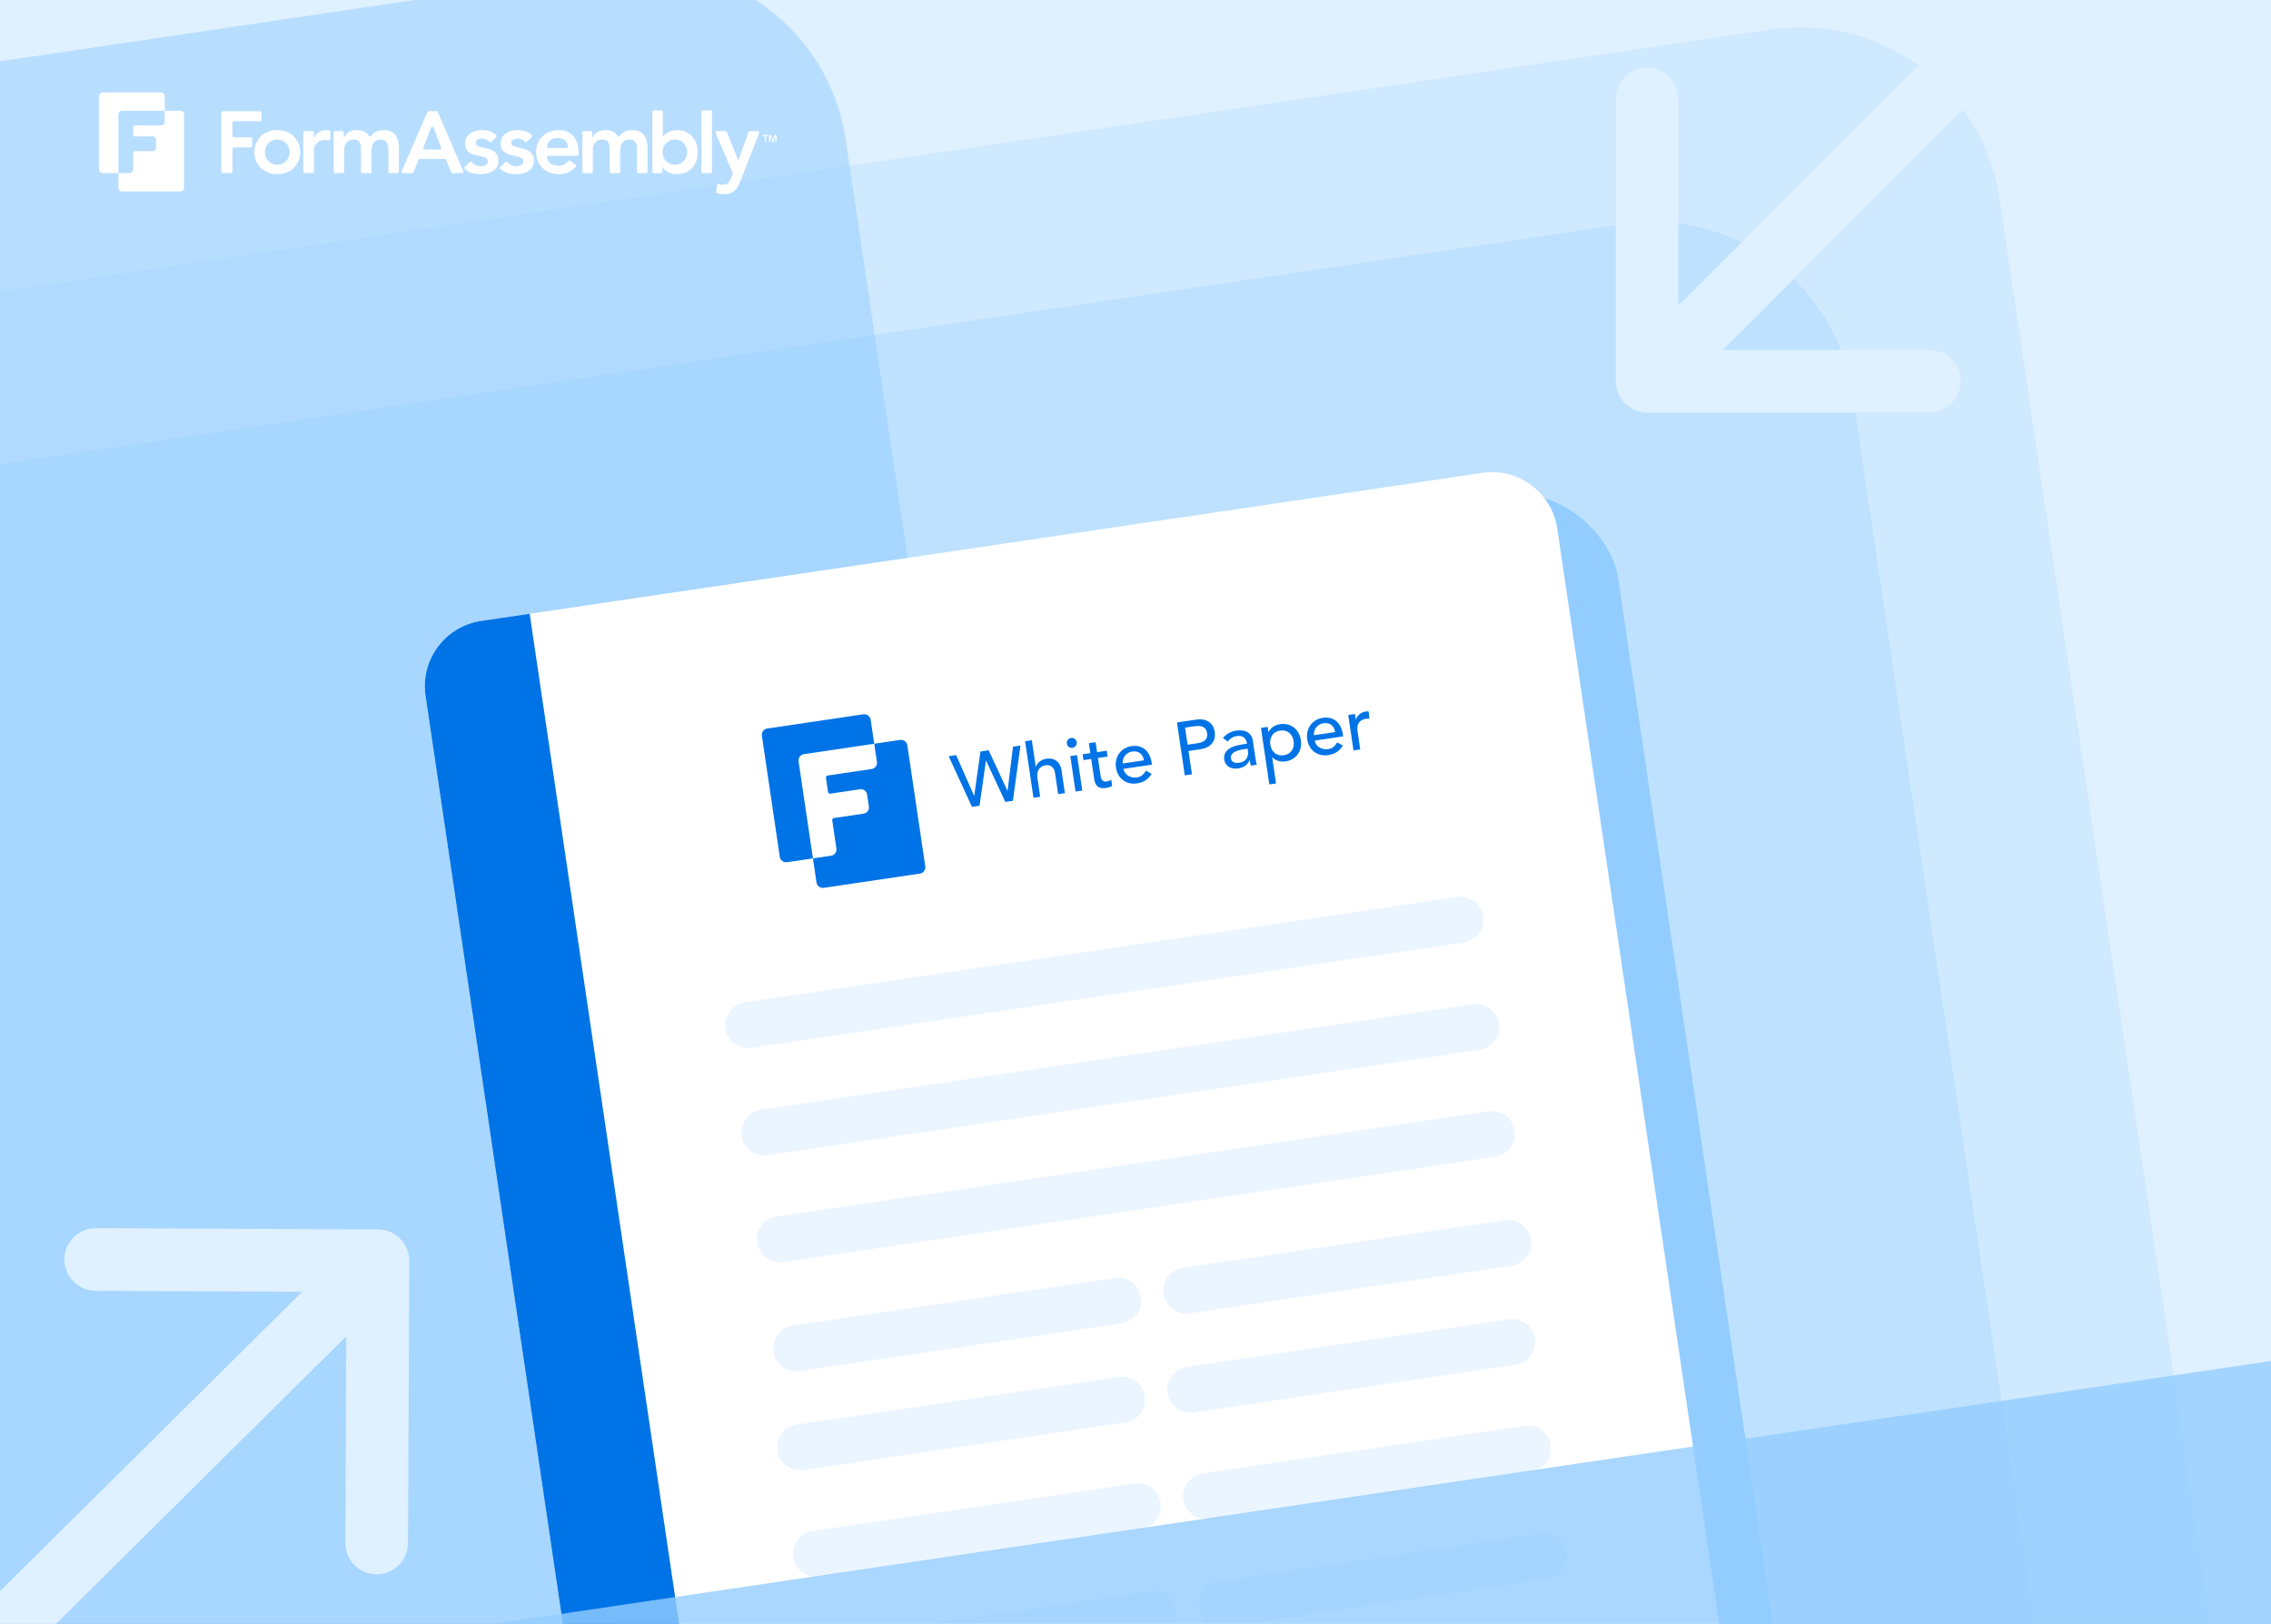 <svg width="688" height="492" viewBox="0 0 688 492" fill="none" xmlns="http://www.w3.org/2000/svg">
<rect x="0" y="0" width="688" height="492" fill="#333333" stroke="none"/>
<g clip-path="url(#clip0_147_3)">
<rect width="688" height="492" fill="#DFF0FF"/>
<path opacity="0.2" d="M-74.073 119.464C-75.69 108.538 -68.142 98.369 -57.215 96.753L536.517 8.926C569.844 3.996 600.857 27.017 605.787 60.343L705.516 734.536C707.132 745.462 699.584 755.631 688.657 757.247L54.366 851.073C43.439 852.69 33.271 845.142 31.655 834.215L-74.073 119.464Z" fill="#93CDFF"/>
<path opacity="0.3" d="M-74.073 171.87C-75.69 160.943 -68.142 150.775 -57.215 149.158L491.936 67.926C525.263 62.996 556.276 86.017 561.205 119.343L658.937 780.033C660.553 790.96 653.005 801.128 642.079 802.745L52.369 889.976C41.442 891.593 31.274 884.045 29.658 873.118L-74.073 171.87Z" fill="#93CDFF"/>
<path opacity="0.5" d="M-379.073 94.87C-380.69 83.943 -373.142 73.775 -362.215 72.158L186.936 -9.074C220.263 -14.004 251.276 9.017 256.205 42.343L353.937 703.033C355.553 713.96 348.005 724.128 337.079 725.745L-252.631 812.976C-263.558 814.593 -273.726 807.045 -275.342 796.118L-379.073 94.87Z" fill="#93CDFF"/>
<rect x="142.986" y="196.224" width="346.571" height="408" rx="30" transform="rotate(-8.414 142.986 196.224)" fill="#93CDFF"/>
<path d="M128.927 210.847C127.31 199.92 134.858 189.752 145.785 188.136L449.055 143.275C459.982 141.659 470.151 149.206 471.767 160.133L525.617 524.172C527.233 535.099 519.685 545.267 508.759 546.883L205.488 591.744C194.561 593.36 184.393 585.813 182.776 574.886L128.927 210.847Z" fill="white"/>
<path d="M234.317 409.533C233.754 405.725 236.384 402.182 240.191 401.619L337.69 387.197C341.497 386.634 345.04 389.263 345.604 393.071C346.167 396.878 343.537 400.421 339.73 400.984L242.231 415.407C238.423 415.97 234.88 413.34 234.317 409.533Z" fill="#EBF5FF"/>
<path d="M240.314 471.818C239.751 468.011 242.381 464.468 246.188 463.905L343.687 449.482C347.494 448.919 351.037 451.549 351.6 455.356C352.164 459.164 349.534 462.707 345.726 463.27L248.227 477.692C244.42 478.256 240.877 475.626 240.314 471.818Z" fill="#EBF5FF"/>
<path d="M352.498 392.051C351.934 388.244 354.564 384.701 358.372 384.137L455.871 369.715C459.678 369.152 463.221 371.782 463.784 375.589C464.347 379.397 461.717 382.94 457.91 383.503L360.411 397.925C356.604 398.488 353.061 395.858 352.498 392.051Z" fill="#EBF5FF"/>
<path d="M358.494 454.337C357.931 450.529 360.561 446.986 364.368 446.423L461.867 432.001C465.675 431.438 469.218 434.067 469.781 437.875C470.344 441.682 467.714 445.225 463.907 445.788L366.408 460.211C362.601 460.774 359.058 458.144 358.494 454.337Z" fill="#EBF5FF"/>
<path d="M229.434 376.524C228.871 372.716 231.501 369.173 235.308 368.61L450.988 336.706C454.795 336.143 458.338 338.773 458.901 342.58C459.465 346.388 456.835 349.931 453.027 350.494L237.348 382.398C233.541 382.961 229.997 380.331 229.434 376.524Z" fill="#EBF5FF"/>
<path d="M224.641 344.12C224.078 340.313 226.708 336.77 230.515 336.206L446.194 304.302C450.002 303.739 453.545 306.369 454.108 310.177C454.671 313.984 452.041 317.527 448.234 318.09L232.555 349.994C228.747 350.557 225.204 347.927 224.641 344.12Z" fill="#EBF5FF"/>
<path d="M219.83 311.598C219.267 307.791 221.897 304.248 225.704 303.685L441.384 271.781C445.191 271.218 448.734 273.847 449.297 277.655C449.861 281.462 447.231 285.005 443.423 285.568L227.744 317.472C223.937 318.036 220.393 315.406 219.83 311.598Z" fill="#EBF5FF"/>
<path d="M235.54 439.544C234.976 435.736 237.606 432.193 241.414 431.63L338.913 417.208C342.72 416.644 346.263 419.274 346.826 423.082C347.389 426.889 344.76 430.432 340.952 430.995L243.453 445.418C239.646 445.981 236.103 443.351 235.54 439.544Z" fill="#EBF5FF"/>
<path d="M353.72 422.062C353.157 418.255 355.787 414.711 359.594 414.148L457.093 399.726C460.901 399.163 464.444 401.793 465.007 405.6C465.57 409.407 462.94 412.95 459.133 413.514L361.634 427.936C357.826 428.499 354.283 425.869 353.72 422.062Z" fill="#EBF5FF"/>
<path d="M245.143 504.463C244.58 500.656 247.21 497.113 251.017 496.55L348.516 482.127C352.323 481.564 355.866 484.194 356.429 488.001C356.993 491.809 354.363 495.352 350.555 495.915L253.056 510.337C249.249 510.9 245.706 508.271 245.143 504.463Z" fill="#EBF5FF"/>
<path d="M363.323 486.981C362.76 483.174 365.39 479.631 369.197 479.068L466.696 464.645C470.504 464.082 474.047 466.712 474.61 470.52C475.173 474.327 472.543 477.87 468.736 478.433L371.237 492.856C367.43 493.419 363.886 490.789 363.323 486.981Z" fill="#EBF5FF"/>
<path d="M298.733 230.457L298.688 230.464L296.75 244.136L294.461 244.474L287.397 229.124L289.663 228.788L295.096 241.092L295.141 241.085L297.028 227.699L299.521 227.33L305.203 239.597L305.248 239.59L306.886 226.241L309.152 225.906L306.857 242.641L304.568 242.979L298.733 230.457ZM310.553 224.587L312.592 224.285L313.783 232.33L313.828 232.323C314.217 231.038 315.514 230.105 317.078 229.874C319.458 229.522 321.207 230.861 321.569 233.309L322.605 240.311L320.566 240.613L319.617 234.199C319.372 232.545 318.312 231.637 316.771 231.865C314.89 232.143 313.977 233.644 314.295 235.797L315.127 241.417L313.087 241.719L310.553 224.587ZM324.478 223.592C325.294 223.471 326.074 224.051 326.195 224.867C326.319 225.705 325.713 226.466 324.92 226.584C324.082 226.708 323.327 226.148 323.203 225.309C323.079 224.471 323.685 223.709 324.478 223.592ZM324.249 229.091L326.289 228.789L327.878 239.531L325.838 239.833L324.249 229.091ZM329.882 225.178L331.922 224.876L332.367 227.89L335.291 227.458L335.552 229.225L332.629 229.658L333.393 234.825C333.598 236.207 333.987 236.96 335.256 236.772C335.709 236.705 336.288 236.55 336.659 236.241L336.934 238.099C336.583 238.382 335.719 238.649 335.13 238.736C331.98 239.202 331.655 237.166 331.437 235.693L330.589 229.96L328.232 230.308L327.971 228.541L330.328 228.192L329.882 225.178ZM342.8 226.069C345.972 225.6 348.346 227.402 348.896 231.119L348.98 231.685L340.368 232.959C340.643 234.818 342.576 235.829 344.457 235.55C345.703 235.366 346.516 234.597 347.165 233.506L348.88 234.456C347.942 236.1 346.508 237.053 344.446 237.358C341.251 237.831 338.588 235.955 338.082 232.533C337.613 229.361 339.536 226.552 342.8 226.069ZM340.127 231.328L346.563 230.376C346.196 228.369 344.899 227.426 342.996 227.708C340.843 228.026 339.936 230.036 340.127 231.328ZM356.558 218.893L362.315 218.042C365.397 217.586 367.583 218.906 368.009 221.784C368.438 224.685 366.679 226.566 363.642 227.016L360.061 227.545L361.107 234.616L358.932 234.937L356.558 218.893ZM359.78 225.642L362.726 225.206C364.969 224.874 365.959 223.894 365.698 222.126C365.44 220.381 364.182 219.71 361.962 220.039L359.016 220.475L359.78 225.642ZM374.52 221.377C377.761 220.898 379.279 222.549 379.527 224.226L380.378 229.982C380.425 230.299 380.575 231.157 380.727 231.713L378.914 231.982C378.789 231.444 378.699 230.995 378.605 230.36L378.56 230.367C377.835 231.887 376.711 232.585 375.079 232.827C372.926 233.145 371.182 232.153 370.887 230.159C370.568 228.006 372.014 226.194 376.229 225.57L377.747 225.346L377.69 224.961C377.476 223.51 376.28 222.784 374.762 223.009C373.606 223.18 372.944 223.555 371.906 224.682L370.495 223.594C371.474 222.383 372.979 221.605 374.52 221.377ZM372.903 229.698C373.067 230.809 373.909 231.333 375.473 231.101C377.308 230.83 378.364 229.516 378.056 227.431L377.969 226.842L376.813 227.013C373.504 227.502 372.749 228.656 372.903 229.698ZM387.813 219.411C390.94 218.948 393.587 220.872 394.086 224.249C394.576 227.558 392.677 230.224 389.459 230.7C387.896 230.931 386.316 230.424 385.452 229.44L385.407 229.447L386.58 237.378L384.54 237.68L382.006 220.548L384.046 220.246L384.274 221.787L384.319 221.78C384.964 220.504 386.272 219.639 387.813 219.411ZM384.84 225.617C385.169 227.838 386.798 229.148 388.929 228.833C391.059 228.518 392.246 226.837 391.911 224.571C391.575 222.305 389.907 221.046 387.8 221.358C385.737 221.663 384.505 223.351 384.84 225.617ZM400.737 217.499C403.91 217.03 406.284 218.832 406.834 222.549L406.917 223.115L398.306 224.389C398.581 226.247 400.514 227.258 402.395 226.98C403.641 226.796 404.454 226.027 405.103 224.935L406.818 225.886C405.88 227.53 404.446 228.483 402.384 228.788C399.189 229.26 396.526 227.385 396.02 223.963C395.551 220.79 397.474 217.982 400.737 217.499ZM398.065 222.757L404.501 221.805C404.134 219.798 402.837 218.856 400.933 219.137C398.78 219.456 397.874 221.466 398.065 222.757ZM413.715 215.579C414.055 215.529 414.401 215.524 414.641 215.581L414.876 217.793C414.523 217.752 414.195 217.731 413.833 217.785C411.816 218.083 410.948 219.416 411.27 221.591L412.081 227.076L410.041 227.377L408.452 216.636L410.492 216.334L410.737 217.988L410.782 217.981C411.155 216.745 412.378 215.777 413.715 215.579Z" fill="#0073E6"/>
<g clip-path="url(#clip1_147_3)">
<path d="M253.396 257.124L252.13 248.566C252.079 248.223 252.319 247.9 252.668 247.849L261.633 246.523C262.668 246.37 263.382 245.409 263.23 244.377L262.69 240.731C262.538 239.699 261.576 238.987 260.541 239.14L251.576 240.466C251.227 240.517 250.905 240.284 250.853 239.936L250.225 235.69C250.174 235.342 250.414 235.02 250.763 234.968L264.069 233C265.104 232.847 265.818 231.886 265.665 230.856L264.851 225.347L243.577 228.494C242.51 228.652 241.776 229.637 241.934 230.703L246.28 260.083L251.801 259.266C252.836 259.113 253.548 258.153 253.396 257.122L253.396 257.124Z" fill="white"/>
<path d="M272.675 224.191L264.849 225.349L265.664 230.858C265.817 231.89 265.102 232.849 264.067 233.002L250.761 234.97C250.412 235.022 250.172 235.344 250.224 235.692L250.852 239.938C250.903 240.286 251.225 240.52 251.574 240.468L260.54 239.142C261.574 238.989 262.536 239.701 262.689 240.733L263.228 244.379C263.381 245.412 262.666 246.372 261.632 246.525L252.667 247.851C252.317 247.903 252.078 248.225 252.128 248.568L253.394 257.126C253.547 258.159 252.833 259.117 251.8 259.27L246.279 260.087L247.356 267.367C247.513 268.432 248.5 269.163 249.568 269.005L278.665 264.701C279.733 264.543 280.466 263.558 280.308 262.492L274.885 225.83C274.728 224.765 273.741 224.034 272.673 224.192L272.675 224.191Z" fill="#0073E6"/>
<path d="M243.578 228.496L264.849 225.349L263.771 218.063C263.614 217.003 262.621 216.267 261.553 216.425L232.462 220.729C231.394 220.887 230.656 221.878 230.813 222.938L236.236 259.599C236.393 260.664 237.387 261.4 238.455 261.242L246.28 260.085L241.934 230.704C241.777 229.639 242.51 228.654 243.578 228.496Z" fill="#0073E6"/>
</g>
<path d="M128.927 210.847C127.31 199.92 134.858 189.752 145.785 188.136L160.465 185.964L220.168 589.572L205.488 591.744C194.561 593.36 184.393 585.813 182.776 574.886L128.927 210.847Z" fill="#0073E6"/>
<path opacity="0.8" d="M70.927 523.87C69.31 512.943 76.858 502.775 87.785 501.158L785.918 397.888C806.133 394.898 824.944 408.861 827.934 429.076L929.178 1113.51C930.794 1124.43 923.246 1134.6 912.32 1136.22L197.369 1241.98C186.442 1243.59 176.274 1236.05 174.658 1225.12L70.927 523.87Z" fill="#93CDFF"/>
<path d="M54.609 33.559H49.887V36.885C49.887 37.508 49.381 38.011 48.757 38.011H40.728C40.517 38.011 40.347 38.181 40.347 38.391V40.954C40.347 41.164 40.517 41.33 40.728 41.33H46.138C46.762 41.33 47.268 41.835 47.268 42.458V44.659C47.268 45.282 46.762 45.787 46.138 45.787H40.728C40.517 45.787 40.347 45.956 40.347 46.163V51.33C40.347 51.953 39.842 52.457 39.218 52.457H35.887V56.851C35.887 57.494 36.406 58.013 37.05 58.013H54.608C55.253 58.013 55.772 57.494 55.772 56.851V34.721C55.772 34.077 55.253 33.559 54.608 33.559H54.609Z" fill="white"/>
<path d="M37.052 33.559H49.888V29.161C49.888 28.521 49.366 28 48.721 28H31.167C30.522 28 30 28.521 30 29.161V51.291C30 51.934 30.522 52.455 31.167 52.455H35.889V34.721C35.889 34.077 36.408 33.559 37.052 33.559Z" fill="white"/>
<path d="M67.486 33.682H78.785C79.017 33.682 79.204 33.869 79.204 34.101V36.287C79.204 36.518 79.017 36.705 78.785 36.705H70.831C70.599 36.705 70.412 36.892 70.412 37.124V41.216C70.412 41.448 70.599 41.635 70.831 41.635H75.98C76.212 41.635 76.4 41.822 76.4 42.053V44.239C76.4 44.471 76.212 44.658 75.98 44.658H70.831C70.599 44.658 70.412 44.845 70.412 45.076V52.034C70.412 52.265 70.224 52.452 69.993 52.452H67.487C67.256 52.452 67.068 52.265 67.068 52.034V34.102C67.068 33.87 67.256 33.683 67.487 33.683L67.486 33.682Z" fill="white"/>
<path d="M77.07 46.093C77.07 45.083 77.252 44.17 77.614 43.347C77.978 42.526 78.469 41.823 79.088 41.238C79.708 40.656 80.442 40.206 81.293 39.887C82.142 39.569 83.046 39.411 84.002 39.411C84.958 39.411 85.863 39.569 86.713 39.887C87.563 40.207 88.296 40.657 88.918 41.238C89.538 41.823 90.028 42.526 90.39 43.347C90.754 44.171 90.936 45.083 90.936 46.093C90.936 47.102 90.754 48.012 90.39 48.836C90.028 49.657 89.537 50.36 88.918 50.944C88.296 51.527 87.564 51.977 86.713 52.296C85.864 52.614 84.96 52.772 84.002 52.772C83.044 52.772 82.143 52.614 81.293 52.296C80.443 51.976 79.708 51.526 79.088 50.944C78.468 50.36 77.978 49.657 77.614 48.836C77.252 48.012 77.07 47.1 77.07 46.093ZM80.258 46.093C80.258 46.587 80.341 47.063 80.508 47.523C80.677 47.982 80.925 48.389 81.253 48.744C81.58 49.096 81.973 49.378 82.435 49.59C82.895 49.803 83.418 49.909 84.001 49.909C84.583 49.909 85.109 49.803 85.57 49.59C86.03 49.378 86.425 49.095 86.752 48.744C87.079 48.389 87.328 47.982 87.496 47.523C87.665 47.063 87.747 46.587 87.747 46.093C87.747 45.598 87.664 45.12 87.496 44.66C87.328 44.201 87.079 43.793 86.752 43.439C86.425 43.087 86.031 42.805 85.57 42.593C85.11 42.38 84.586 42.273 84.001 42.273C83.415 42.273 82.895 42.38 82.435 42.593C81.975 42.805 81.58 43.088 81.253 43.439C80.925 43.793 80.677 44.201 80.508 44.66C80.34 45.12 80.258 45.596 80.258 46.093Z" fill="white"/>
<path d="M92.311 39.727H94.657C94.889 39.727 95.077 39.914 95.077 40.146V41.743H95.13C95.485 41 95.989 40.426 96.646 40.019C97.3 39.611 98.053 39.41 98.904 39.41C99.097 39.41 99.289 39.428 99.475 39.463C99.554 39.477 99.632 39.494 99.713 39.513C99.906 39.557 100.046 39.725 100.046 39.923V42.143C100.046 42.406 99.804 42.605 99.546 42.551C99.451 42.531 99.355 42.514 99.261 42.498C99.005 42.455 98.752 42.432 98.506 42.432C97.762 42.432 97.165 42.57 96.713 42.843C96.262 43.117 95.916 43.432 95.677 43.784C95.437 44.139 95.278 44.493 95.198 44.847C95.119 45.199 95.078 45.466 95.078 45.641V52.037C95.078 52.268 94.89 52.455 94.659 52.455H92.312C92.08 52.455 91.893 52.268 91.893 52.037V40.147C91.893 39.916 92.08 39.728 92.312 39.728L92.311 39.727Z" fill="white"/>
<path d="M101.498 39.727H103.688C103.92 39.727 104.107 39.914 104.107 40.146V41.715H104.161C104.443 41.115 104.9 40.58 105.527 40.11C106.156 39.643 107.001 39.409 108.066 39.409C109.786 39.409 111.01 39.991 111.734 41.154C111.888 41.401 112.247 41.428 112.42 41.194C112.808 40.668 113.259 40.263 113.776 39.979C114.465 39.599 115.29 39.409 116.246 39.409C117.095 39.409 117.812 39.551 118.397 39.831C118.983 40.114 119.454 40.506 119.819 40.999C120.181 41.494 120.443 42.073 120.602 42.735C120.761 43.397 120.842 44.11 120.842 44.869V52.034C120.842 52.265 120.654 52.452 120.422 52.452H118.073C117.842 52.452 117.654 52.265 117.654 52.034V45.241C117.654 44.853 117.62 44.475 117.548 44.114C117.477 43.751 117.351 43.434 117.174 43.158C116.999 42.885 116.759 42.669 116.458 42.509C116.156 42.351 115.767 42.27 115.29 42.27C114.813 42.27 114.373 42.364 114.028 42.548C113.682 42.734 113.399 42.983 113.178 43.291C112.957 43.601 112.798 43.953 112.701 44.351C112.603 44.749 112.554 45.152 112.554 45.559V52.034C112.554 52.265 112.366 52.452 112.135 52.452H109.788C109.556 52.452 109.369 52.265 109.369 52.034V44.869C109.369 44.073 109.198 43.441 108.864 42.974C108.526 42.505 107.968 42.27 107.189 42.27C106.657 42.27 106.21 42.36 105.849 42.535C105.485 42.712 105.185 42.951 104.946 43.252C104.706 43.553 104.533 43.896 104.428 44.285C104.321 44.676 104.269 45.081 104.269 45.506V52.034C104.269 52.265 104.082 52.452 103.85 52.452H101.501C101.269 52.452 101.082 52.265 101.082 52.034V40.144C101.082 39.912 101.269 39.725 101.501 39.725L101.498 39.727Z" fill="white"/>
<path d="M129.891 33.682H132.236C132.403 33.682 132.555 33.782 132.62 33.936L140.36 51.87C140.48 52.147 140.276 52.454 139.976 52.454H137.069C136.898 52.454 136.745 52.351 136.681 52.193L135.14 48.419C135.076 48.262 134.922 48.158 134.752 48.158H127.165C126.993 48.158 126.838 48.263 126.775 48.423L125.286 52.188C125.223 52.348 125.068 52.452 124.896 52.452H122.076C121.774 52.452 121.57 52.143 121.691 51.867L129.506 33.932C129.573 33.78 129.724 33.681 129.891 33.681V33.682ZM133.651 44.73L131.36 38.686C131.223 38.326 130.714 38.325 130.575 38.684L128.242 44.728C128.136 45.002 128.339 45.297 128.634 45.297H133.259C133.553 45.297 133.756 45.003 133.652 44.73H133.651Z" fill="white"/>
<path d="M148.8 42.961C148.627 43.116 148.363 43.098 148.207 42.925C147.62 42.279 146.877 41.956 145.975 41.956C145.55 41.956 145.135 42.062 144.727 42.273C144.319 42.485 144.117 42.83 144.117 43.309C144.117 43.697 144.285 43.98 144.621 44.156C144.957 44.334 145.381 44.483 145.896 44.607C146.409 44.731 146.962 44.857 147.557 44.991C148.149 45.124 148.701 45.327 149.216 45.6C149.729 45.873 150.155 46.251 150.492 46.727C150.829 47.205 150.997 47.858 150.997 48.688C150.997 49.45 150.834 50.091 150.507 50.611C150.178 51.134 149.754 51.554 149.23 51.871C148.707 52.189 148.12 52.418 147.464 52.561C146.809 52.701 146.153 52.772 145.499 52.772C144.508 52.772 143.595 52.629 142.764 52.349C142.056 52.109 141.414 51.704 140.835 51.133C140.664 50.963 140.663 50.687 140.838 50.523L142.35 49.107C142.513 48.954 142.77 48.953 142.928 49.111C143.256 49.441 143.603 49.72 143.97 49.948C144.441 50.24 145.012 50.385 145.684 50.385C145.914 50.385 146.152 50.36 146.4 50.307C146.649 50.254 146.879 50.164 147.091 50.042C147.303 49.918 147.476 49.762 147.609 49.577C147.74 49.391 147.808 49.174 147.808 48.926C147.808 48.485 147.639 48.158 147.303 47.947C146.967 47.733 146.543 47.56 146.029 47.43C145.515 47.297 144.962 47.172 144.367 47.057C143.773 46.942 143.221 46.758 142.706 46.5C142.193 46.244 141.769 45.886 141.432 45.426C141.096 44.967 140.927 44.331 140.927 43.518C140.927 42.811 141.072 42.198 141.365 41.676C141.658 41.153 142.043 40.726 142.522 40.39C142.999 40.055 143.547 39.806 144.169 39.648C144.789 39.487 145.418 39.409 146.053 39.409C146.903 39.409 147.744 39.554 148.578 39.846C149.276 40.09 149.861 40.481 150.336 41.019C150.488 41.192 150.473 41.456 150.302 41.61L148.801 42.959L148.8 42.961Z" fill="white"/>
<path d="M159.551 42.96C159.378 43.116 159.113 43.097 158.958 42.924C158.372 42.278 157.629 41.956 156.726 41.956C156.303 41.956 155.886 42.062 155.478 42.273C155.069 42.485 154.868 42.83 154.868 43.309C154.868 43.697 155.036 43.98 155.372 44.156C155.708 44.334 156.135 44.483 156.649 44.607C157.16 44.731 157.716 44.857 158.308 44.991C158.902 45.124 159.455 45.327 159.969 45.6C160.483 45.873 160.906 46.251 161.243 46.727C161.579 47.205 161.748 47.858 161.748 48.688C161.748 49.45 161.585 50.091 161.258 50.611C160.931 51.134 160.505 51.554 159.984 51.871C159.46 52.189 158.871 52.418 158.217 52.561C157.56 52.701 156.906 52.772 156.252 52.772C155.259 52.772 154.346 52.629 153.515 52.349C152.809 52.109 152.167 51.704 151.588 51.133C151.417 50.963 151.416 50.687 151.592 50.523L153.103 49.107C153.266 48.954 153.523 48.953 153.681 49.111C154.009 49.441 154.356 49.72 154.723 49.948C155.191 50.24 155.763 50.385 156.435 50.385C156.665 50.385 156.905 50.36 157.153 50.307C157.4 50.254 157.63 50.164 157.842 50.042C158.056 49.918 158.229 49.762 158.36 49.577C158.493 49.391 158.561 49.174 158.561 48.926C158.561 48.485 158.392 48.158 158.056 47.947C157.72 47.733 157.293 47.56 156.78 47.43C156.266 47.297 155.713 47.172 155.12 47.057C154.526 46.942 153.974 46.758 153.459 46.5C152.946 46.244 152.52 45.886 152.185 45.426C151.847 44.967 151.678 44.331 151.678 43.518C151.678 42.811 151.826 42.198 152.118 41.676C152.411 41.153 152.796 40.726 153.273 40.39C153.752 40.055 154.3 39.806 154.92 39.648C155.54 39.487 156.168 39.409 156.806 39.409C157.656 39.409 158.497 39.554 159.329 39.846C160.027 40.09 160.612 40.481 161.087 41.019C161.239 41.192 161.223 41.456 161.053 41.61L159.552 42.959L159.551 42.96Z" fill="white"/>
<path d="M166.091 47.205C165.825 47.205 165.618 47.451 165.679 47.71C165.846 48.425 166.189 48.999 166.709 49.431C167.346 49.962 168.116 50.227 169.019 50.227C169.816 50.227 170.484 50.064 171.025 49.738C171.46 49.474 171.852 49.156 172.201 48.782C172.345 48.627 172.585 48.611 172.754 48.739L174.373 49.959C174.572 50.109 174.595 50.395 174.429 50.58C173.763 51.316 173.031 51.852 172.233 52.19C171.311 52.578 170.348 52.774 169.337 52.774C168.381 52.774 167.478 52.616 166.628 52.298C165.778 51.978 165.043 51.528 164.423 50.947C163.803 50.362 163.313 49.659 162.949 48.838C162.587 48.014 162.406 47.102 162.406 46.095C162.406 45.087 162.587 44.172 162.949 43.349C163.313 42.528 163.804 41.825 164.423 41.241C165.043 40.658 165.777 40.208 166.628 39.889C167.477 39.571 168.381 39.413 169.337 39.413C170.224 39.413 171.033 39.567 171.767 39.878C172.502 40.186 173.131 40.632 173.653 41.216C174.177 41.801 174.584 42.52 174.877 43.378C175.167 44.236 175.315 45.22 175.315 46.333V46.79C175.315 47.021 175.127 47.208 174.895 47.208H166.091V47.205ZM171.674 44.818C171.924 44.818 172.124 44.599 172.092 44.351C171.999 43.634 171.719 43.052 171.25 42.604C170.683 42.066 169.896 41.797 168.885 41.797C167.929 41.797 167.173 42.071 166.615 42.619C166.164 43.06 165.855 43.623 165.688 44.307C165.625 44.568 165.83 44.819 166.099 44.819H171.674V44.818Z" fill="white"/>
<path d="M176.833 39.727H179.021C179.253 39.727 179.44 39.914 179.44 40.146V41.715H179.494C179.776 41.115 180.233 40.58 180.862 40.11C181.491 39.643 182.336 39.409 183.398 39.409C185.121 39.409 186.343 39.991 187.069 41.154C187.223 41.401 187.582 41.428 187.755 41.193C188.142 40.667 188.593 40.262 189.11 39.979C189.801 39.599 190.624 39.409 191.58 39.409C192.429 39.409 193.149 39.551 193.731 39.831C194.317 40.114 194.791 40.506 195.153 40.999C195.517 41.494 195.777 42.073 195.936 42.735C196.097 43.397 196.175 44.11 196.175 44.869V52.034C196.175 52.265 195.988 52.452 195.756 52.452H193.407C193.176 52.452 192.988 52.265 192.988 52.034V45.241C192.988 44.853 192.954 44.475 192.882 44.114C192.813 43.751 192.689 43.434 192.511 43.158C192.334 42.885 192.094 42.669 191.795 42.509C191.493 42.351 191.104 42.27 190.625 42.27C190.146 42.27 189.71 42.364 189.365 42.548C189.019 42.734 188.736 42.983 188.515 43.291C188.293 43.601 188.133 43.953 188.036 44.351C187.94 44.749 187.891 45.152 187.891 45.559V52.034C187.891 52.265 187.704 52.452 187.472 52.452H185.123C184.891 52.452 184.704 52.265 184.704 52.034V44.869C184.704 44.073 184.535 43.441 184.199 42.974C183.863 42.505 183.305 42.27 182.527 42.27C181.994 42.27 181.547 42.36 181.184 42.535C180.822 42.712 180.52 42.951 180.281 43.252C180.044 43.553 179.871 43.896 179.763 44.285C179.657 44.676 179.604 45.081 179.604 45.506V52.034C179.604 52.265 179.417 52.452 179.185 52.452H176.838C176.607 52.452 176.419 52.265 176.419 52.034V40.144C176.419 39.912 176.607 39.725 176.838 39.725L176.833 39.727Z" fill="white"/>
<path d="M198.058 33.473H200.404C200.636 33.473 200.823 33.66 200.823 33.891V41.346H200.904C201.063 41.132 201.266 40.916 201.514 40.695C201.763 40.475 202.062 40.268 202.417 40.072C202.772 39.879 203.18 39.717 203.64 39.596C204.098 39.472 204.631 39.41 205.232 39.41C206.135 39.41 206.969 39.582 207.729 39.927C208.492 40.272 209.141 40.742 209.682 41.346C210.221 41.946 210.643 42.654 210.942 43.466C211.244 44.279 211.394 45.154 211.394 46.091C211.394 47.029 211.253 47.904 210.97 48.715C210.687 49.529 210.27 50.235 209.721 50.835C209.173 51.437 208.507 51.909 207.728 52.254C206.95 52.599 206.072 52.771 205.1 52.771C204.197 52.771 203.356 52.594 202.575 52.242C201.796 51.888 201.176 51.322 200.716 50.545H200.663V52.035C200.663 52.266 200.475 52.453 200.243 52.453H198.055C197.824 52.453 197.636 52.266 197.636 52.035V33.892C197.636 33.661 197.824 33.474 198.055 33.474L198.058 33.473ZM208.208 46.093C208.208 45.596 208.123 45.12 207.956 44.66C207.787 44.201 207.541 43.793 207.211 43.439C206.884 43.087 206.491 42.805 206.029 42.593C205.569 42.38 205.048 42.273 204.463 42.273C203.879 42.273 203.358 42.38 202.897 42.593C202.437 42.805 202.042 43.088 201.715 43.439C201.386 43.793 201.14 44.201 200.971 44.66C200.802 45.12 200.718 45.596 200.718 46.093C200.718 46.59 200.803 47.063 200.971 47.523C201.14 47.982 201.386 48.389 201.715 48.744C202.042 49.096 202.436 49.378 202.897 49.59C203.358 49.803 203.879 49.909 204.463 49.909C205.048 49.909 205.569 49.803 206.029 49.59C206.489 49.378 206.884 49.095 207.211 48.744C207.541 48.389 207.787 47.982 207.956 47.523C208.124 47.063 208.208 46.587 208.208 46.093Z" fill="white"/>
<path d="M212.921 33.473H215.27C215.501 33.473 215.689 33.66 215.689 33.891V52.036C215.689 52.267 215.501 52.454 215.27 52.454H212.921C212.689 52.454 212.501 52.267 212.501 52.036V33.892C212.501 33.661 212.689 33.474 212.921 33.474V33.473Z" fill="white"/>
<path d="M217.214 39.727H219.803C219.974 39.727 220.128 39.831 220.193 39.99L223.646 48.557H223.699L226.788 40.004C226.848 39.838 227.005 39.727 227.183 39.727H229.594C229.889 39.727 230.092 40.024 229.985 40.299L224.18 55.184C223.949 55.786 223.696 56.311 223.422 56.762C223.148 57.212 222.825 57.594 222.455 57.902C222.081 58.212 221.644 58.442 221.14 58.591C220.635 58.741 220.027 58.817 219.32 58.817C218.612 58.817 217.924 58.742 217.245 58.59C217.034 58.544 216.899 58.338 216.929 58.125L217.207 56.125C217.243 55.874 217.49 55.713 217.735 55.781C217.953 55.841 218.181 55.892 218.419 55.936C218.44 55.94 218.463 55.942 218.484 55.944C219.056 55.977 219.525 55.942 219.879 55.85C220.144 55.78 220.369 55.669 220.556 55.517C220.743 55.368 220.897 55.174 221.022 54.935C221.146 54.696 221.278 54.408 221.42 54.073L221.966 52.722C222.007 52.619 222.007 52.504 221.964 52.402L216.832 40.311C216.715 40.035 216.918 39.728 217.218 39.728L217.214 39.727Z" fill="white"/>
<path d="M231.7 41.253H231.053V40.914H232.721V41.253H232.075V43.018H231.7V41.253Z" fill="white"/>
<path d="M232.986 40.914H233.559L234.122 42.389L234.691 40.914H235.257V43.018H234.899V41.27H234.894L234.254 43.018H233.992L233.352 41.27H233.347V43.018H232.99V40.914H232.986Z" fill="white"/>
<path d="M599.218 28.718C602.927 25.008 602.927 18.992 599.218 15.283C595.508 11.572 589.492 11.572 585.782 15.283L599.218 28.718ZM489.5 115.5C489.5 120.747 493.753 125 499 125H584.5C589.747 125 594 120.747 594 115.5C594 110.253 589.747 106 584.5 106H508.5V30C508.5 24.753 504.247 20.5 499 20.5C493.753 20.5 489.5 24.753 489.5 30V115.5ZM585.782 15.283L492.282 108.782L505.718 122.218L599.218 28.718L585.782 15.283Z" fill="#DFF0FF"/>
<path d="M-3.187 485.252C-6.914 488.945 -6.941 494.96 -3.248 498.687C0.445 502.414 6.46 502.441 10.187 498.748L-3.187 485.252ZM124 382.043C124.024 376.796 119.79 372.524 114.543 372.5L29.044 372.113C23.797 372.089 19.525 376.323 19.501 381.57C19.477 386.817 23.711 391.089 28.958 391.113L104.957 391.457L104.613 467.456C104.589 472.703 108.823 476.975 114.07 476.999C119.317 477.023 123.589 472.789 123.613 467.542L124 382.043ZM10.187 498.748L121.187 388.748L107.813 375.252L-3.187 485.252L10.187 498.748Z" fill="#DFF0FF"/>
</g>
<defs>
<clipPath id="clip0_147_3">
<rect width="688" height="492" fill="white"/>
</clipPath>
<clipPath id="clip1_147_3">
<rect width="43.177" height="50.26" fill="white" transform="translate(230.528 221.015) rotate(-8.414)"/>
</clipPath>
</defs>
</svg>
